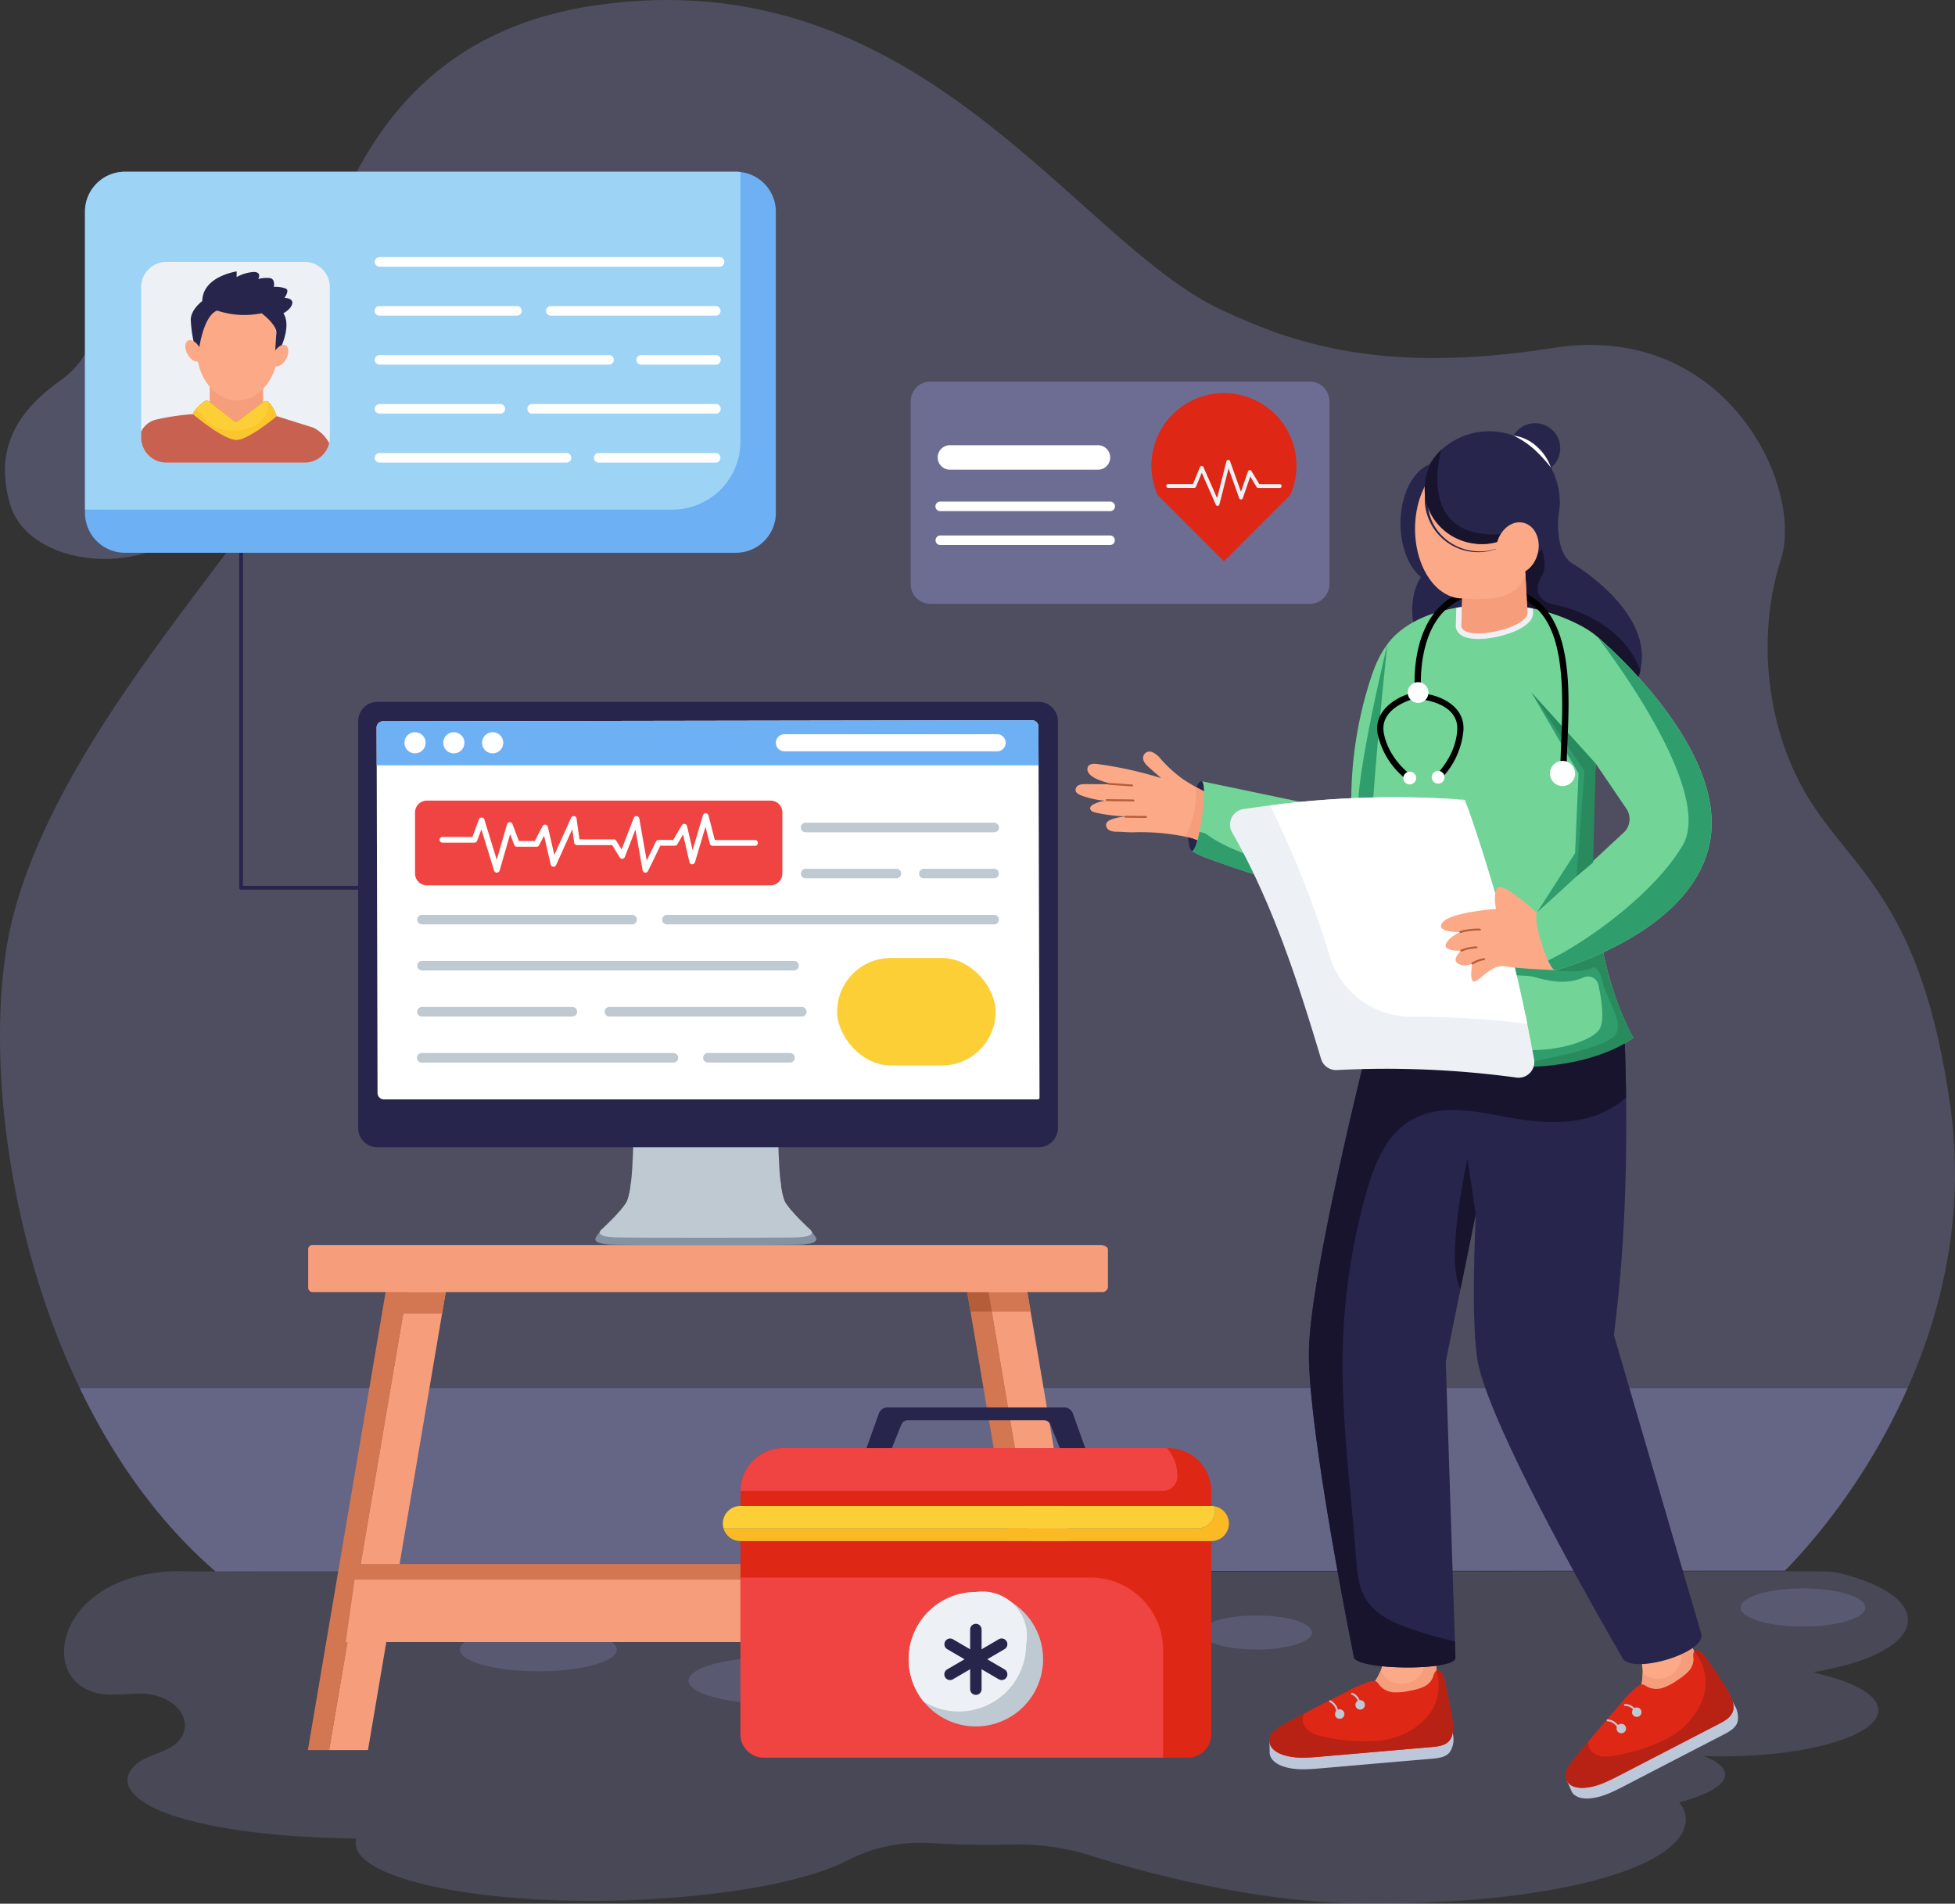 <svg xmlns="http://www.w3.org/2000/svg" width="418.009" height="407.074" viewBox="0 0 418.009 407.074">
  <rect x="0" y="0" width="418.009" height="407.074" fill="#333333" stroke="none"/>
  <g id="img_overview" data-name="img overview" transform="translate(-462.247 -416.588)">
    <g id="Online_Healthcare" data-name="Online Healthcare" transform="translate(462.247 416.588)">
      <g id="Group_223378" data-name="Group 223378" transform="translate(0 0)">
        <g id="Group_223177" data-name="Group 223177">
          <g id="Group_223172" data-name="Group 223172">
            <g id="Group_223167" data-name="Group 223167" opacity="0.26">
              <path id="Path_118522" data-name="Path 118522" d="M843.9,752.438l-14.36.008h-7.074l-253.166.13-7.074.008-53.906.024c-41.671-36.038-51.7-106.607-43.388-139.665,8.266-32.7,37.045-65.585,51.2-85.718,13.27-18.826,4.018-99.448,73.508-109.513,69.442-10.071,102.152,50.4,133.8,65.156,15.076,7.009,34.173,13.92,70.911,8.116,13.071-2.073,25.437.859,35.191,9.492,11.828,10.469,16.476,26.554,13.456,35.891-5.2,16.074-3.23,36.572,6.4,51.643,9.685,15.19,23.857,22.271,29.859,65.147C887.33,710.857,843.9,752.438,843.9,752.438Z" transform="translate(-462.247 -416.588)" fill="#9a9ae2"/>
            </g>
            <g id="Group_223168" data-name="Group 223168" transform="translate(13.692 335.964)" opacity="0.2">
              <path id="Path_118523" data-name="Path 118523" d="M977.115,3894.161a6.247,6.247,0,0,1,1.078.383c7.805,1.8,12.826,4.613,12.826,7.781,0,5.462-14.99,9.887-33.482,9.887-1.3,0-2.572-.025-3.829-.066,2.9,1.119,4.564,2.474,4.564,3.952,0,2.237-3.78,4.36-9.846,5.943a5.626,5.626,0,0,1,1.445,3.568c0,9.992-26.305,18.1-67.371,18.1-23.9,0-47.94-6.5-59.974-10.311a51.386,51.386,0,0,0-16.663-2.327c-1.761,0-8.144.244-17.667-.318a33.714,33.714,0,0,0-17.5,3.666c-12.23,6.269-35.9,8.336-49.8,8.646-27.709.6-50.667-3.862-54.8-10.222a3.614,3.614,0,0,1-.5-3.079c-18.231-.114-33.759-2.449-42.177-6.008-3.747-1.584-9.511-5.323-5.29-9.511,2.915-2.891,8.556-2.711,10.369-6.728,1.988-4.472-3.216-9.208-10.1-8.695-1.69.122-3.4.188-5.168.188-17.267,0-13.038-27.832,16.949-26.354,369.831.222,348.57-.356,352.132.278,21.2,5.056,19.713,16.461-2.62,20.762A19.313,19.313,0,0,1,977.115,3894.161Z" transform="translate(-603.092 -3872.599)" fill="#9a9ae2"/>
            </g>
            <g id="Group_223170" data-name="Group 223170" transform="translate(17.051 296.822)">
              <g id="Group_223169" data-name="Group 223169" opacity="0.3">
                <path id="Path_118524" data-name="Path 118524" d="M637.647,3469.954c7.134,14.845,16.693,28.532,29.024,39.2l335.579-.171a134.36,134.36,0,0,0,26.225-39.025Z" transform="translate(-637.647 -3469.954)" fill="#9a9ae2"/>
              </g>
            </g>
            <g id="Group_223171" data-name="Group 223171" transform="translate(1.046 46.34)" opacity="0.3">
              <path id="Path_118525" data-name="Path 118525" d="M512.8,959.134c-10.009,11.389-34.6,9.136-38.641-4.254-4.033-13.422,3.282-21.3,10.94-26.754,7.658-5.486,7.658-13.643,11.716-23.489,5.4-13.1,19.317-11.275,19.317-11.275C539.7,898.6,522.773,947.7,512.8,959.134Z" transform="translate(-473.008 -893.276)" fill="#9a9ae2"/>
            </g>
          </g>
          <g id="Group_223173" data-name="Group 223173" transform="translate(98.322 348.075)" opacity="0.2">
            <path id="Path_118526" data-name="Path 118526" d="M1507.235,4001.842c0,2.568-7.512,4.653-16.782,4.653s-16.783-2.085-16.783-4.653,7.518-4.659,16.783-4.659S1507.235,3999.268,1507.235,4001.842Z" transform="translate(-1473.67 -3997.183)" fill="#9a9ae2"/>
          </g>
          <g id="Group_223174" data-name="Group 223174" transform="translate(372.159 339.651)" opacity="0.2">
            <path id="Path_118527" data-name="Path 118527" d="M4317.269,3914.622c0,2.256-5.972,4.088-13.34,4.088s-13.34-1.832-13.34-4.088,5.976-4.094,13.34-4.094S4317.269,3912.361,4317.269,3914.622Z" transform="translate(-4290.589 -3910.529)" fill="#9a9ae2"/>
          </g>
          <g id="Group_223175" data-name="Group 223175" transform="translate(256.75 345.434)" opacity="0.2">
            <path id="Path_118528" data-name="Path 118528" d="M3127.193,3973.668c0,2.012-5.326,3.646-11.9,3.646s-11.9-1.634-11.9-3.646,5.329-3.65,11.9-3.65S3127.193,3971.651,3127.193,3973.668Z" transform="translate(-3103.397 -3970.018)" fill="#9a9ae2"/>
          </g>
          <g id="Group_223176" data-name="Group 223176" transform="translate(147.204 354.395)" opacity="0.2">
            <path id="Path_118529" data-name="Path 118529" d="M2012.374,4067.175c0,2.744-8.027,4.971-17.931,4.971s-17.932-2.228-17.932-4.971,8.032-4.979,17.932-4.979S2012.374,4064.424,2012.374,4067.175Z" transform="translate(-1976.511 -4062.197)" fill="#9a9ae2"/>
          </g>
        </g>
        <g id="Group_223213" data-name="Group 223213" transform="translate(76.582 150.068)">
          <g id="Group_223198" data-name="Group 223198">
            <g id="Group_223196" data-name="Group 223196">
              <g id="Group_223188" data-name="Group 223188">
                <g id="Group_223187" data-name="Group 223187">
                  <g id="Group_223186" data-name="Group 223186">
                    <g id="Group_223178" data-name="Group 223178" transform="translate(50.718 108.78)">
                      <path id="Path_118530" data-name="Path 118530" d="M1818.542,3084.656a53.684,53.684,0,0,1-4.809-5.344h-36.727a53.716,53.716,0,0,1-4.809,5.344s-2.122,1.756,2.944,1.939c3.423.11,37.275.11,40.458,0C1820.664,3086.413,1818.542,3084.656,1818.542,3084.656Z" transform="translate(-1771.755 -3079.313)" fill="#8592a2"/>
                    </g>
                    <g id="Group_223179" data-name="Group 223179" transform="translate(96.12 113.232)">
                      <path id="Path_118531" data-name="Path 118531" d="M2240.429,3126.258l-1.253.175-.37-1.1.822-.222Z" transform="translate(-2238.806 -3125.113)" fill="#8592a2"/>
                    </g>
                    <g id="Group_223180" data-name="Group 223180" transform="translate(50.917 113.232)">
                      <path id="Path_118532" data-name="Path 118532" d="M1773.808,3126.258l1.253.175.37-1.1-.822-.222Z" transform="translate(-1773.808 -3125.113)" fill="#8592a2"/>
                    </g>
                    <g id="Group_223181" data-name="Group 223181" transform="translate(51.659 88.962)">
                      <path id="Path_118533" data-name="Path 118533" d="M1823.537,2901.02c-3.056.1-35.558.1-38.845,0-4.864-.164-2.826-1.741-2.826-1.741s4.272-3.878,5.357-5.883c1.577-2.99,1.446-17.944,1.446-17.944h30.892s-.132,14.953,1.446,17.944c1.085,2,5.357,5.883,5.357,5.883S1828.4,2900.855,1823.537,2901.02Z" transform="translate(-1781.443 -2875.451)" fill="#bfc9d1"/>
                    </g>
                    <g id="Group_223182" data-name="Group 223182" transform="translate(56.234 102.518)">
                      <path id="Path_118534" data-name="Path 118534" d="M1862.572,3014.9h-31.936a14.743,14.743,0,0,1-.924,4.387,10.915,10.915,0,0,1-1.205,1.638H1864.7a10.929,10.929,0,0,1-1.205-1.638A14.734,14.734,0,0,1,1862.572,3014.9Z" transform="translate(-1828.507 -3014.903)" fill="#bfc9d1"/>
                    </g>
                    <g id="Group_223183" data-name="Group 223183">
                      <path id="Path_118535" data-name="Path 118535" d="M1399.659,1964.485V2051.4a4.158,4.158,0,0,1-4.174,4.173H1254.172a4.131,4.131,0,0,1-4.141-4.173v-86.911a4.152,4.152,0,0,1,4.141-4.174h141.314A4.18,4.18,0,0,1,1399.659,1964.485Z" transform="translate(-1250.031 -1960.311)" fill="#27254c"/>
                    </g>
                    <g id="Group_223184" data-name="Group 223184" transform="translate(3.944 3.943)">
                      <path id="Path_118536" data-name="Path 118536" d="M1432.34,2081.722l-.23.23H1292.177a1.361,1.361,0,0,1-1.38-1.347l-.2-78.117a1.361,1.361,0,0,1,1.348-1.381l138.783-.23a1.389,1.389,0,0,1,1.38,1.381Z" transform="translate(-1290.599 -2000.877)" fill="#fff"/>
                    </g>
                    <g id="Group_223185" data-name="Group 223185" transform="translate(3.944 3.943)">
                      <path id="Path_118537" data-name="Path 118537" d="M1432.134,2010.512l-.024-8.254a1.389,1.389,0,0,0-1.38-1.381l-138.783.23a1.361,1.361,0,0,0-1.348,1.381l.02,8.024Z" transform="translate(-1290.599 -2000.877)" fill="#6db0f4"/>
                    </g>
                  </g>
                </g>
              </g>
              <g id="Group_223195" data-name="Group 223195" transform="translate(9.899 6.502)">
                <g id="Group_223190" data-name="Group 223190" transform="translate(16.592)">
                  <g id="Group_223189" data-name="Group 223189">
                    <path id="Path_118538" data-name="Path 118538" d="M1527.059,2029.45a2.262,2.262,0,1,1-2.259-2.259,2.17,2.17,0,0,1,.853.169A2.252,2.252,0,0,1,1527.059,2029.45Z" transform="translate(-1522.536 -2027.191)" fill="#fff"/>
                  </g>
                </g>
                <g id="Group_223192" data-name="Group 223192" transform="translate(8.296)">
                  <g id="Group_223191" data-name="Group 223191">
                    <path id="Path_118539" data-name="Path 118539" d="M1441.719,2029.45a2.262,2.262,0,1,1-2.26-2.259,2.171,2.171,0,0,1,.853.169A2.252,2.252,0,0,1,1441.719,2029.45Z" transform="translate(-1437.196 -2027.191)" fill="#fff"/>
                  </g>
                </g>
                <g id="Group_223194" data-name="Group 223194">
                  <g id="Group_223193" data-name="Group 223193">
                    <path id="Path_118540" data-name="Path 118540" d="M1356.379,2029.45a2.262,2.262,0,1,1-2.26-2.259,2.17,2.17,0,0,1,.853.169A2.252,2.252,0,0,1,1356.379,2029.45Z" transform="translate(-1351.856 -2027.191)" fill="#fff"/>
                  </g>
                </g>
              </g>
            </g>
            <g id="Group_223197" data-name="Group 223197" transform="translate(89.306 6.935)">
              <path id="Path_118541" data-name="Path 118541" d="M2217.855,2033.475a1.825,1.825,0,0,1-1.821,1.826h-45.5a1.826,1.826,0,1,1,0-3.652h45.5A1.828,1.828,0,0,1,2217.855,2033.475Z" transform="translate(-2168.708 -2031.649)" fill="#fff"/>
            </g>
          </g>
          <g id="Group_223199" data-name="Group 223199" transform="translate(12.159 21.127)">
            <path id="Path_118542" data-name="Path 118542" d="M1453.65,2180.17v13.046a2.537,2.537,0,0,1-2.533,2.54h-73.471a2.539,2.539,0,0,1-2.54-2.54V2180.17a2.537,2.537,0,0,1,2.54-2.533h73.471A2.536,2.536,0,0,1,1453.65,2180.17Z" transform="translate(-1375.106 -2177.637)" fill="#ef4441"/>
          </g>
          <g id="Group_223200" data-name="Group 223200" transform="translate(17.402 23.828)">
            <path id="Path_118543" data-name="Path 118543" d="M1472.46,2217.625l-1.538-8.706-2.263,5.853a.613.613,0,0,1-1.093.1l-1.611-2.632h-7.527a.612.612,0,0,1-.606-.527l-.4-2.881-3.463,7.674a.613.613,0,0,1-1.155-.115l-1.418-6.156-1.06,2.025a.612.612,0,0,1-.542.328h-4.2a.612.612,0,0,1-.572-.395l-.877-2.306-2.264,7.8a.613.613,0,0,1-1.173.009l-2.716-8.836-.91,2.453a.612.612,0,0,1-.574.4h-6.844a.612.612,0,1,1,0-1.225h6.418l1.391-3.747a.612.612,0,0,1,1.159.033l2.645,8.6,2.2-7.591a.612.612,0,0,1,1.16-.047l1.377,3.621h3.4l1.655-3.163a.613.613,0,0,1,1.14.146l1.382,6,3.586-7.947a.613.613,0,0,1,1.164.167l.625,4.448h7.338a.612.612,0,0,1,.522.293l1.143,1.868,2.609-6.745a.613.613,0,0,1,1.174.115l1.591,9.006,1.969-4.06a.612.612,0,0,1,.551-.345H1479l1.831-3.144a.613.613,0,0,1,1.126.171l1.182,5.151,2.217-7.459a.611.611,0,0,1,1.18.022l1.365,5.28h8.591a.612.612,0,1,1,0,1.225h-9.065a.612.612,0,0,1-.593-.459l-.932-3.606-2.253,7.577a.612.612,0,0,1-1.184-.038l-1.356-5.91-1.229,2.11a.613.613,0,0,1-.529.3h-3.108l-2.626,5.417A.613.613,0,0,1,1472.46,2217.625Z" transform="translate(-1429.039 -2205.422)" fill="#fff"/>
          </g>
          <g id="Group_223211" data-name="Group 223211" transform="translate(12.609 25.857)">
            <g id="Group_223201" data-name="Group 223201" transform="translate(0 19.699)">
              <path id="Path_118544" data-name="Path 118544" d="M1425.738,2430.974h-44.975a1.021,1.021,0,0,1,0-2.041h44.975a1.021,1.021,0,0,1,0,2.041Z" transform="translate(-1379.743 -2428.933)" fill="#bfc9d1"/>
            </g>
            <g id="Group_223202" data-name="Group 223202" transform="translate(52.426 19.699)">
              <path id="Path_118545" data-name="Path 118545" d="M1990.007,2430.974h-69.942a1.021,1.021,0,1,1,0-2.041h69.942a1.021,1.021,0,0,1,0,2.041Z" transform="translate(-1919.044 -2428.933)" fill="#bfc9d1"/>
            </g>
            <g id="Group_223203" data-name="Group 223203" transform="translate(82.038 9.849)">
              <path id="Path_118546" data-name="Path 118546" d="M2244.123,2329.655h-19.443a1.021,1.021,0,0,1,0-2.041h19.443a1.021,1.021,0,0,1,0,2.041Z" transform="translate(-2223.659 -2327.614)" fill="#bfc9d1"/>
            </g>
            <g id="Group_223204" data-name="Group 223204" transform="translate(107.303 9.849)">
              <path id="Path_118547" data-name="Path 118547" d="M2499.639,2329.655h-15.066a1.021,1.021,0,0,1,0-2.041h15.066a1.021,1.021,0,0,1,0,2.041Z" transform="translate(-2483.552 -2327.614)" fill="#bfc9d1"/>
            </g>
            <g id="Group_223205" data-name="Group 223205" transform="translate(82.038)">
              <path id="Path_118548" data-name="Path 118548" d="M2265.01,2228.337h-40.331a1.02,1.02,0,0,1,0-2.041h40.331a1.02,1.02,0,1,1,0,2.041Z" transform="translate(-2223.659 -2226.296)" fill="#bfc9d1"/>
            </g>
            <g id="Group_223206" data-name="Group 223206" transform="translate(0 29.548)">
              <path id="Path_118549" data-name="Path 118549" d="M1460.357,2532.3h-79.593a1.021,1.021,0,0,1,0-2.041h79.593a1.021,1.021,0,0,1,0,2.041Z" transform="translate(-1379.743 -2530.255)" fill="#bfc9d1"/>
            </g>
            <g id="Group_223207" data-name="Group 223207" transform="translate(0 39.398)">
              <path id="Path_118550" data-name="Path 118550" d="M1412.931,2633.615h-32.167a1.021,1.021,0,0,1,0-2.042h32.167a1.021,1.021,0,0,1,0,2.042Z" transform="translate(-1379.743 -2631.574)" fill="#bfc9d1"/>
            </g>
            <g id="Group_223208" data-name="Group 223208" transform="translate(40.085 39.398)">
              <path id="Path_118551" data-name="Path 118551" d="M1834.253,2633.615h-41.142a1.021,1.021,0,1,1,0-2.042h41.142a1.021,1.021,0,0,1,0,2.042Z" transform="translate(-1792.091 -2631.574)" fill="#bfc9d1"/>
            </g>
            <g id="Group_223209" data-name="Group 223209" transform="translate(0 49.247)">
              <path id="Path_118552" data-name="Path 118552" d="M1434.509,2734.933h-53.745a1.021,1.021,0,1,1,0-2.041h53.745a1.021,1.021,0,1,1,0,2.041Z" transform="translate(-1379.743 -2732.892)" fill="#bfc9d1"/>
            </g>
            <g id="Group_223210" data-name="Group 223210" transform="translate(61.184 49.247)">
              <path id="Path_118553" data-name="Path 118553" d="M2027.647,2734.933h-17.493a1.021,1.021,0,1,1,0-2.041h17.493a1.021,1.021,0,1,1,0,2.041Z" transform="translate(-2009.134 -2732.892)" fill="#bfc9d1"/>
            </g>
          </g>
          <g id="Group_223212" data-name="Group 223212" transform="translate(102.405 54.779)">
            <rect id="Rectangle_158605" data-name="Rectangle 158605" width="33.893" height="22.988" rx="11.494" fill="#fccf36"/>
          </g>
        </g>
        <g id="Group_223240" data-name="Group 223240" transform="translate(65.828 266.216)">
          <g id="Group_223237" data-name="Group 223237">
            <g id="Group_223236" data-name="Group 223236">
              <g id="Group_223235" data-name="Group 223235">
                <g id="Group_223234" data-name="Group 223234">
                  <g id="Group_223222" data-name="Group 223222" transform="translate(0 7.738)">
                    <g id="Group_223221" data-name="Group 223221">
                      <g id="Group_223220" data-name="Group 223220">
                        <g id="Group_223219" data-name="Group 223219">
                          <g id="Group_223218" data-name="Group 223218">
                            <g id="Group_223217" data-name="Group 223217">
                              <g id="Group_223214" data-name="Group 223214" transform="translate(4.523)">
                                <path id="Path_118554" data-name="Path 118554" d="M1194.262,3334.98l16.225-95.586.4-2.352.4-2.331h-8.328l-.4,2.331-.779,4.606-15.842,93.331Z" transform="translate(-1185.933 -3234.711)" fill="#f69e7c"/>
                              </g>
                              <g id="Group_223215" data-name="Group 223215" transform="translate(20.365 2.331)">
                                <path id="Path_118555" data-name="Path 118555" d="M1358.02,3258.689l-.411,2.352-.4,2.254H1348.9l.779-4.606Z" transform="translate(-1348.898 -3258.689)" fill="#d37652"/>
                              </g>
                              <g id="Group_223216" data-name="Group 223216">
                                <path id="Path_118556" data-name="Path 118556" d="M1143.974,3334.98l15.842-93.331.779-4.606.4-2.331h-4.564l-.4,2.331-.779,4.606-15.842,93.331Z" transform="translate(-1139.41 -3234.711)" fill="#d37652"/>
                              </g>
                            </g>
                          </g>
                        </g>
                      </g>
                    </g>
                  </g>
                  <g id="Group_223232" data-name="Group 223232" transform="translate(140.576 7.738)">
                    <g id="Group_223231" data-name="Group 223231" transform="translate(0)">
                      <g id="Group_223230" data-name="Group 223230">
                        <g id="Group_223229" data-name="Group 223229">
                          <g id="Group_223228" data-name="Group 223228">
                            <g id="Group_223227" data-name="Group 223227">
                              <g id="Group_223223" data-name="Group 223223" transform="translate(4.516)">
                                <path id="Path_118557" data-name="Path 118557" d="M2633.054,3241.231l15.911,93.749h8.336l-16.085-94.785-.536-3.152-.4-2.331h-8.336l.4,2.331Z" transform="translate(-2631.948 -3234.711)" fill="#f69e7c"/>
                              </g>
                              <g id="Group_223224" data-name="Group 223224" transform="translate(4.912 2.331)">
                                <path id="Path_118558" data-name="Path 118558" d="M2645.064,3262.878h-8.329l-.71-4.188h8.357l.514,3.152Z" transform="translate(-2636.026 -3258.689)" fill="#d37652"/>
                              </g>
                              <g id="Group_223225" data-name="Group 223225">
                                <path id="Path_118559" data-name="Path 118559" d="M2586.6,3241.231l15.912,93.749h4.565l-15.912-93.749-.71-4.188-.4-2.331h-4.564l.4,2.331Z" transform="translate(-2585.494 -3234.711)" fill="#d37652"/>
                              </g>
                              <g id="Group_223226" data-name="Group 223226" transform="translate(0.383 2.331)">
                                <path id="Path_118560" data-name="Path 118560" d="M2594.72,3262.878h-4.572l-.716-4.188h4.578Z" transform="translate(-2589.433 -3258.689)" fill="#b55c38"/>
                              </g>
                            </g>
                          </g>
                        </g>
                      </g>
                    </g>
                  </g>
                  <g id="Group_223233" data-name="Group 223233" transform="translate(0.069)">
                    <path id="Path_118561" data-name="Path 118561" d="M1311.121,3156.136v8.015a1.215,1.215,0,0,1-1.343,1.03h-168.61a.948.948,0,0,1-1.044-.8v-8.468a.943.943,0,0,1,1.044-.8h168.61C1310.523,3155.273,1311.121,3155.573,1311.121,3156.136Z" transform="translate(-1140.125 -3155.113)" fill="#f69e7c"/>
                  </g>
                </g>
              </g>
            </g>
          </g>
          <g id="Group_223238" data-name="Group 223238" transform="translate(9.182 68.218)">
            <path id="Path_118562" data-name="Path 118562" d="M1382.451,3870.209H1233.864l1.895-13.346h144.326Z" transform="translate(-1233.864 -3856.864)" fill="#d37652"/>
          </g>
          <g id="Group_223239" data-name="Group 223239" transform="translate(8.105 71.567)">
            <path id="Path_118563" data-name="Path 118563" d="M1374.292,3904.66H1222.782l1.895-13.345h147.249Z" transform="translate(-1222.782 -3891.314)" fill="#f69e7c"/>
          </g>
        </g>
        <g id="Group_223320" data-name="Group 223320" transform="translate(229.964 85.963)">
          <g id="Group_223298" data-name="Group 223298" transform="translate(0 21.385)">
            <g id="Group_223241" data-name="Group 223241" transform="translate(85.532)">
              <path id="Path_118564" data-name="Path 118564" d="M3707.7,1521.4v3.151l2.9,33.277s13.375,8.544,23.044,7.531a9.546,9.546,0,0,0,7.813-4.863,14.413,14.413,0,0,0,1.479-3.73c2.588-10.964-10.409-20.271-14.548-22.779-4.533-2.845-2.661-13.126-2.661-13.126Z" transform="translate(-3707.705 -1520.865)" fill="#27254c"/>
            </g>
            <g id="Group_223242" data-name="Group 223242" transform="translate(89.111 6.739)">
              <path id="Path_118565" data-name="Path 118565" d="M3744.532,1615.7c-.169,1.744,10.32,9.34,12.635,10.111a98.784,98.784,0,0,0,9.766,2.178,9.549,9.549,0,0,0,7.813-4.863,14.407,14.407,0,0,0,1.479-3.73,27.178,27.178,0,0,0-1.246-2.524c-4.067-7.258-12.266-10.514-16.9-11.4s-4.352-4.086-2.926-6.3c1.761-2.731-1.253-8.99-1.253-8.99l-6.977,9.55S3744.7,1613.953,3744.532,1615.7Z" transform="translate(-3744.53 -1590.184)" fill="#18142e"/>
            </g>
            <g id="Group_223293" data-name="Group 223293" transform="translate(0 13.479)">
              <g id="Group_223253" data-name="Group 223253" transform="translate(104.801 225.135)">
                <g id="Group_223249" data-name="Group 223249">
                  <g id="Group_223243" data-name="Group 223243" transform="translate(13.919)">
                    <path id="Path_118566" data-name="Path 118566" d="M4049.834,3993.405a2.066,2.066,0,0,0,1.475.587,5.462,5.462,0,0,0,1.6-.285,28.7,28.7,0,0,0,9.3-4.788c2.095-1.619,2.112-2.657,1.122-4.829-.967-2.061-1.822-4.228-2.92-6.219a4.991,4.991,0,0,0-4.185-2.415,13.234,13.234,0,0,0-4.471.806,3.9,3.9,0,0,0-2.39,1.493,2.786,2.786,0,0,0-.042,2.266,15.55,15.55,0,0,0,1.061,2.064,10.955,10.955,0,0,1,1.257,5.154A11.067,11.067,0,0,1,4049.834,3993.405Z" transform="translate(-4049.111 -3975.448)" fill="#fca987"/>
                  </g>
                  <g id="Group_223244" data-name="Group 223244" transform="translate(13.919)">
                    <path id="Path_118567" data-name="Path 118567" d="M4049.834,3993.405a2.066,2.066,0,0,0,1.475.587,5.462,5.462,0,0,0,1.6-.285,28.7,28.7,0,0,0,9.3-4.788c2.095-1.619,2.112-2.657,1.122-4.829-.967-2.061-1.822-4.228-2.92-6.219a4.991,4.991,0,0,0-4.185-2.415,13.234,13.234,0,0,0-4.471.806,3.9,3.9,0,0,0-2.39,1.493,2.786,2.786,0,0,0-.042,2.266c.443,1.273,1.307,2.046,1.88,4.1a19.4,19.4,0,0,1,4.431-2.166c6.186-2.062,5.213,5.436.287,6.409a5.194,5.194,0,0,1-4.28-1.124A11.067,11.067,0,0,1,4049.834,3993.405Z" transform="translate(-4049.111 -3975.448)" fill="#f69e7c"/>
                  </g>
                  <g id="Group_223245" data-name="Group 223245" transform="translate(0.13 11.49)">
                    <path id="Path_118568" data-name="Path 118568" d="M3911.837,4120.777c2.776-.088,5.346-1.394,7.811-2.666q10.635-5.517,21.287-11.021c1.2-.62,2.506-1.359,2.939-2.64a4.892,4.892,0,0,0-.687-3.7,27.406,27.406,0,0,0-2.5-3.978c-.778-1.008-1.712-2.461-2.953-2.963-2.25-.9-3.187,2.1-5.778,4.138a8.4,8.4,0,0,1-6.274,1.985,7.482,7.482,0,0,0-2.026-.224,4.7,4.7,0,0,0-2.674,1.847c-3.972,4.474-10.972,12.767-11.924,14.176-.688.314-1.792.943-1.792.943l1.011,2.289C3908.739,4120.355,3910.364,4120.822,3911.837,4120.777Z" transform="translate(-3907.262 -4093.645)" fill="#bcc7da"/>
                  </g>
                  <g id="Group_223246" data-name="Group 223246" transform="translate(0 6.961)">
                    <path id="Path_118569" data-name="Path 118569" d="M3909.625,4076.433c2.779-.093,5.344-1.4,7.809-2.671l21.281-11.02c1.2-.624,2.515-1.364,2.947-2.645.829-2.431-1.939-5.721-5.245-10.752a7.645,7.645,0,0,0-1.725-2.011c-.759-.568-1.449-.238-1.5.571a9.423,9.423,0,0,0,.059,1.017,3.8,3.8,0,0,1-1.057,2.588,11.32,11.32,0,0,1-2.236,1.791,12.951,12.951,0,0,1-3.152,1.714,4.353,4.353,0,0,1-3.487-.236c-.681-.394-1.007-.817-2.128.035a26.764,26.764,0,0,0-3.893,4.059c-3.57,4.055-6.417,7.467-9.764,11.606a8.619,8.619,0,0,0-1.341,2.049C3905.327,4074.647,3906.581,4076.536,3909.625,4076.433Z" transform="translate(-3905.925 -4047.05)" fill="#df2715"/>
                  </g>
                  <g id="Group_223247" data-name="Group 223247" transform="translate(0 6.962)">
                    <path id="Path_118570" data-name="Path 118570" d="M3909.625,4076.446c2.779-.094,5.344-1.4,7.809-2.671l21.281-11.02c1.2-.624,2.515-1.364,2.947-2.644.829-2.432-1.939-5.721-5.245-10.752a7.64,7.64,0,0,0-1.725-2.012c-.463-.346-.986-.389-1.271-.046a10.336,10.336,0,0,1,1.762,10.318,16.05,16.05,0,0,1-7.462,8.228,37.683,37.683,0,0,1-10.706,3.585,10.057,10.057,0,0,1-3.263.295c-1.744-.241-3.089-1.376-3-3.166-1.086,1.3-2.147,2.611-3.215,3.932a8.607,8.607,0,0,0-1.341,2.049C3905.327,4074.659,3906.581,4076.549,3909.625,4076.446Z" transform="translate(-3905.925 -4047.064)" fill="#b72214"/>
                  </g>
                  <g id="Group_223248" data-name="Group 223248" transform="translate(14.188 19.152)">
                    <path id="Path_118571" data-name="Path 118571" d="M4051.961,4173.89a1.012,1.012,0,1,0,.519-1.342A1.018,1.018,0,0,0,4051.961,4173.89Z" transform="translate(-4051.873 -4172.463)" fill="#bfc9d1"/>
                  </g>
                </g>
                <g id="Group_223250" data-name="Group 223250" transform="translate(10.885 22.641)">
                  <path id="Path_118572" data-name="Path 118572" d="M4017.985,4209.782a1.012,1.012,0,1,0,.519-1.341A1.018,1.018,0,0,0,4017.985,4209.782Z" transform="translate(-4017.896 -4208.355)" fill="#bfc9d1"/>
                </g>
                <g id="Group_223251" data-name="Group 223251" transform="translate(8.759 21.698)">
                  <path id="Path_118573" data-name="Path 118573" d="M3998.41,4200.631a2.6,2.6,0,0,0-2.191-1.568.2.2,0,0,1,.024-.407,2.979,2.979,0,0,1,2.544,1.821.2.2,0,0,1-.378.154Z" transform="translate(-3996.027 -4198.655)" fill="#bfc9d1"/>
                </g>
                <g id="Group_223252" data-name="Group 223252" transform="translate(12.477 18.42)">
                  <path id="Path_118574" data-name="Path 118574" d="M4036.644,4166.757a2.314,2.314,0,0,0-2.165-1.415.2.2,0,0,1-.013-.408,2.732,2.732,0,0,1,2.556,1.67.2.2,0,0,1-.379.153Z" transform="translate(-4034.269 -4164.934)" fill="#bfc9d1"/>
                </g>
              </g>
              <g id="Group_223264" data-name="Group 223264" transform="translate(41.449 226.317)">
                <g id="Group_223260" data-name="Group 223260">
                  <g id="Group_223254" data-name="Group 223254" transform="translate(19.737)">
                    <path id="Path_118575" data-name="Path 118575" d="M3457.269,4002.776a2.065,2.065,0,0,0,1.139,1.1c1.255.552,6.684.945,12.018-.526,2.555-.7,2.966-1.652,2.879-4.036-.108-2.274-.072-4.605-.327-6.865a4.993,4.993,0,0,0-2.947-3.832,13.232,13.232,0,0,0-4.44-.961,3.9,3.9,0,0,0-2.778.468,2.789,2.789,0,0,0-.9,2.079c-.076,1.346.427,2.391.174,4.507a10.923,10.923,0,0,1-.785,3.052A11.079,11.079,0,0,1,3457.269,4002.776Z" transform="translate(-3457.269 -3987.613)" fill="#fca987"/>
                  </g>
                  <g id="Group_223255" data-name="Group 223255" transform="translate(19.737)">
                    <path id="Path_118576" data-name="Path 118576" d="M3457.269,4002.776a2.065,2.065,0,0,0,1.139,1.1c1.255.552,6.684.945,12.018-.526,2.555-.7,2.966-1.652,2.879-4.036-.108-2.274-.072-4.605-.327-6.865a4.993,4.993,0,0,0-2.947-3.832,13.232,13.232,0,0,0-4.44-.961,3.9,3.9,0,0,0-2.778.468,2.789,2.789,0,0,0-.9,2.079c-.076,1.346.427,2.391.174,4.507a19.408,19.408,0,0,1,4.922-.31c6.512.455,2.737,7.015-2.18,6.034a5.19,5.19,0,0,1-3.527-2.673A11.079,11.079,0,0,1,3457.269,4002.776Z" transform="translate(-3457.269 -3987.613)" fill="#f69e7c"/>
                  </g>
                  <g id="Group_223256" data-name="Group 223256" transform="translate(0.004 14.839)">
                    <path id="Path_118577" data-name="Path 118577" d="M3256.944,4155.9c2.6.979,5.473.752,8.236.519q11.936-1.04,23.881-2.063c1.345-.116,2.835-.3,3.724-1.319a4.9,4.9,0,0,0,.777-3.685,27.5,27.5,0,0,0-.8-4.633c-.334-1.229-.644-2.929-1.6-3.867-1.737-1.692-3.746.723-6.919,1.619a8.394,8.394,0,0,1-6.558-.559,7.478,7.478,0,0,0-1.787-.981,4.705,4.705,0,0,0-3.176.688c-5.378,2.621-15.012,7.615-16.43,8.555-.756.028-2.017.188-2.017.188l.062,2.5C3254.24,4154.331,3255.57,4155.38,3256.944,4155.9Z" transform="translate(-3254.279 -4140.264)" fill="#bcc7da"/>
                  </g>
                  <g id="Group_223257" data-name="Group 223257" transform="translate(0 10.047)">
                    <path id="Path_118578" data-name="Path 118578" d="M3256.848,4108.9c2.6.975,5.473.747,8.236.511l23.875-2.065c1.35-.117,2.846-.3,3.733-1.319,1.695-1.932.39-6.03-.746-11.943a7.653,7.653,0,0,0-.828-2.519c-.3-.5-.763-.737-1.156-.527-.513.239-.61.981-.782,1.446a3.8,3.8,0,0,1-1.965,1.989,11.312,11.312,0,0,1-2.749.8,12.958,12.958,0,0,1-3.568.382,4.351,4.351,0,0,1-3.133-1.55c-.48-.624-.619-1.14-1.98-.78a26.738,26.738,0,0,0-5.146,2.267c-4.82,2.373-8.835,4.484-13.453,7a8.626,8.626,0,0,0-2.022,1.382C3253.559,4105.606,3253.994,4107.834,3256.848,4108.9Z" transform="translate(-3254.239 -4090.962)" fill="#df2715"/>
                  </g>
                  <g id="Group_223258" data-name="Group 223258" transform="translate(0 10.047)">
                    <path id="Path_118579" data-name="Path 118579" d="M3256.848,4108.9c2.6.975,5.473.747,8.236.511l23.875-2.065c1.35-.117,2.846-.3,3.733-1.319,1.695-1.932.39-6.03-.746-11.943a7.653,7.653,0,0,0-.828-2.519c-.3-.5-.763-.737-1.156-.527a10.343,10.343,0,0,1-2.308,10.213,16.045,16.045,0,0,1-10.036,4.758,37.677,37.677,0,0,1-11.263-.773,10.068,10.068,0,0,1-3.129-.972c-1.519-.889-2.331-2.453-1.569-4.075-1.5.792-2.982,1.595-4.472,2.408a8.626,8.626,0,0,0-2.022,1.382C3253.559,4105.606,3253.994,4107.834,3256.848,4108.9Z" transform="translate(-3254.239 -4090.962)" fill="#b72214"/>
                  </g>
                  <g id="Group_223259" data-name="Group 223259" transform="translate(18.398 16.405)">
                    <path id="Path_118580" data-name="Path 118580" d="M3443.494,4157.409a1.012,1.012,0,1,0,.991-1.042A1.019,1.019,0,0,0,3443.494,4157.409Z" transform="translate(-3443.493 -4156.367)" fill="#bfc9d1"/>
                  </g>
                </g>
                <g id="Group_223261" data-name="Group 223261" transform="translate(14.014 18.37)">
                  <path id="Path_118581" data-name="Path 118581" d="M3398.4,4177.625a1.012,1.012,0,1,0,.992-1.042A1.019,1.019,0,0,0,3398.4,4177.625Z" transform="translate(-3398.395 -4176.582)" fill="#bfc9d1"/>
                </g>
                <g id="Group_223262" data-name="Group 223262" transform="translate(12.778 16.438)">
                  <path id="Path_118582" data-name="Path 118582" d="M3387.429,4159.585h0a.2.2,0,0,1-.2-.206,2.6,2.6,0,0,0-1.427-2.286.2.2,0,1,1,.177-.367,2.98,2.98,0,0,1,1.657,2.656A.2.2,0,0,1,3387.429,4159.585Z" transform="translate(-3385.683 -4156.705)" fill="#bfc9d1"/>
                </g>
                <g id="Group_223263" data-name="Group 223263" transform="translate(17.464 14.825)">
                  <path id="Path_118583" data-name="Path 118583" d="M3435.687,4142.857h0a.2.2,0,0,1-.2-.205,2.331,2.331,0,0,0-1.462-2.135.2.2,0,0,1,.145-.381,2.748,2.748,0,0,1,1.726,2.519A.2.2,0,0,1,3435.687,4142.857Z" transform="translate(-3433.889 -4140.121)" fill="#bfc9d1"/>
                </g>
              </g>
              <g id="Group_223272" data-name="Group 223272" transform="translate(0 12.473)">
                <g id="Group_223265" data-name="Group 223265" transform="translate(24.059 33.756)">
                  <path id="Path_118584" data-name="Path 118584" d="M3079.056,2142.763c-.549,4.144-1.759,7.39-2.712,7.259s-1.277-3.586-.728-7.73,1.723-7.347,2.677-7.216S3079.6,2138.619,3079.056,2142.763Z" transform="translate(-3075.349 -2135.071)" fill="#27254c"/>
                </g>
                <g id="Group_223266" data-name="Group 223266" transform="translate(0 27.456)">
                  <path id="Path_118585" data-name="Path 118585" d="M2860.005,2091c-.052-.117-.749-.285-.884-.333a42.231,42.231,0,0,0-5.213-1.527,7.8,7.8,0,0,1-1-.377,48.14,48.14,0,0,0-12.635-1.286c-1.167.041-2.349-.115-3.517-.114a3.776,3.776,0,0,1-1.6-.283,1.29,1.29,0,0,1-.761-1.321c.124-.581.732-.9,1.292-1.084a11.235,11.235,0,0,1,3.6-.593,32.82,32.82,0,0,1-7.167-.824c-1.341-.285-1.552-1.2-.372-1.787a7.883,7.883,0,0,1,2.53-.734,18.56,18.56,0,0,1-5.146-1.116c-.573-.209-1.214-.549-1.279-1.151a1.183,1.183,0,0,1,.754-1.093c.631-.28,1.037-.177,7.118-.171-1.3-.417-4.373-1.074-5.164-2.568a1.273,1.273,0,0,1,.014-1.29c.393-.573,1.245-.545,1.933-.466a82.323,82.323,0,0,1,13.646,3.016c-3.014-2.663-3.32-2.87-3.622-3.512a1.394,1.394,0,0,1,1.868-1.975,4.711,4.711,0,0,1,1.471,1.153,27.436,27.436,0,0,0,5.13,4.673,43.039,43.039,0,0,0,4.963,2.785c.433.189,5.385,1.94,5.438,1.691q-.723,3.189-1.393,6.4A6.707,6.707,0,0,0,2860.005,2091Z" transform="translate(-2827.854 -2070.266)" fill="#fca987"/>
                </g>
                <g id="Group_223267" data-name="Group 223267" transform="translate(23.532 34.962)">
                  <path id="Path_118586" data-name="Path 118586" d="M3078.545,2160.7c-.052-.118-.75-.286-.884-.334-.584-.2-1.549-.558-3.124-1-.693-.186-1.389-.364-2.088-.522a7.784,7.784,0,0,1-1-.377,13.1,13.1,0,0,0-1.522-.373,20.279,20.279,0,0,0,2.167-10.614,24.518,24.518,0,0,0,2.416,1.248c.432.189,5.385,1.94,5.438,1.69q-.724,3.189-1.394,6.4A6.713,6.713,0,0,0,3078.545,2160.7Z" transform="translate(-3069.927 -2147.477)" fill="#f69e7c"/>
                </g>
                <g id="Group_223268" data-name="Group 223268" transform="translate(6.471 37.575)">
                  <path id="Path_118587" data-name="Path 118587" d="M2900.319,2174.873h-.012c-1.255-.074-4.423-.025-5.7-.1a.2.2,0,0,1-.192-.216.2.2,0,0,1,.216-.191c1.268.074,4.427.024,5.7.1A.2.2,0,0,1,2900.319,2174.873Z" transform="translate(-2894.416 -2174.365)" fill="#b55c38"/>
                </g>
                <g id="Group_223269" data-name="Group 223269" transform="translate(6.945 34.113)">
                  <path id="Path_118588" data-name="Path 118588" d="M2904.442,2139.5l-4.959-.347a.205.205,0,0,1-.189-.218.209.209,0,0,1,.219-.189l4.943.347a.2.2,0,0,1-.014.408Z" transform="translate(-2899.293 -2138.747)" fill="#b55c38"/>
                </g>
                <g id="Group_223270" data-name="Group 223270" transform="translate(24.898)">
                  <path id="Path_118589" data-name="Path 118589" d="M3083.98,1836.5c.217.136.442.265.675.394a19.269,19.269,0,0,0,2.468,1.1c.073.032.12.048.12.048h.008a216.338,216.338,0,0,0,31.227,8.97,18.88,18.88,0,0,0,4.429.547c5.34-9.671,6.229-11.171,6.937-13.5,1.511-5.086-.808-7.813-2.267-12.274-2.158-6.57-.683-13.485,1.359-19.974.659-2.074,1.607-3.906,2.355-5.924a17.81,17.81,0,0,1,4.959-7.347c-2.742-1.814-7.023.153-9.4,2.524-2.5,2.548-3.851,5.988-4.911,9.372a84.669,84.669,0,0,0-3.866,27.843l-31.99-6.687c.9.434.377,6.575-.5,10.843-.112.578-.24,1.125-.369,1.615C3084.816,1835.554,3084.365,1836.558,3083.98,1836.5Z" transform="translate(-3083.98 -1787.831)" fill="#72d497"/>
                </g>
                <g id="Group_223271" data-name="Group 223271" transform="translate(10.494 41.14)">
                  <path id="Path_118590" data-name="Path 118590" d="M2940.365,2211.493l-4.363-.048a.2.2,0,0,1,0-.408l4.363.048a.2.2,0,0,1,0,.408Z" transform="translate(-2935.801 -2211.037)" fill="#b55c38"/>
                </g>
              </g>
              <g id="Group_223289" data-name="Group 223289" transform="translate(24.898)">
                <g id="Group_223288" data-name="Group 223288">
                  <g id="Group_223273" data-name="Group 223273" transform="translate(47.09)">
                    <path id="Path_118591" data-name="Path 118591" d="M3568.6,1671.867c.953,6.187,4.867,10.729,8.742,10.133s6.249-6.108,5.3-12.294-4.867-10.73-8.75-10.131S3567.645,1665.672,3568.6,1671.867Z" transform="translate(-3568.387 -1659.521)" fill="#27254c"/>
                  </g>
                  <g id="Group_223274" data-name="Group 223274" transform="translate(0 17.016)">
                    <path id="Path_118592" data-name="Path 118592" d="M3083.98,1878.695c.217.137.442.265.675.394a19.281,19.281,0,0,0,2.468,1.1c.073.032.12.048.12.048h.008a216.373,216.373,0,0,0,31.227,8.97,18.88,18.88,0,0,0,4.429.547c5.34-9.671,6.229-11.171,6.937-13.5,1.511-5.086-.808-7.813-2.267-12.274-2.158-6.57-.683-13.485,1.359-19.974.659-2.074,1.607-3.906,2.355-5.924a19.564,19.564,0,0,1,1.23-2.677l-6.768-.836s-6.495,26.605-6.3,35.752c.209,9.139,2.918,15.569-2.009,15.063s-23.567-5.337-29.821-9.9a3.859,3.859,0,0,0-2.034-.852c-.112.578-.24,1.125-.369,1.615C3084.816,1877.746,3084.365,1878.751,3083.98,1878.695Z" transform="translate(-3083.98 -1834.567)" fill="#309d6d"/>
                  </g>
                  <g id="Group_223275" data-name="Group 223275" transform="translate(37.905 8.505)">
                    <path id="Path_118593" data-name="Path 118593" d="M3474.02,1839.609c39.2,14.058,56.345,0,56.345,0-16.448-30.453-4.251-78.847-5.956-83.489-.611-1.647-2.676-3.223-5.08-4.557a38.7,38.7,0,0,0-18.856-4.557c-17.967,0-22.617,8.476-22.7,8.512,0,0-3.5,31.967-3.754,47.72C3473.8,1816.4,3473.949,1830.6,3474.02,1839.609Z" transform="translate(-3473.906 -1747.006)" fill="#72d497"/>
                  </g>
                  <g id="Group_223276" data-name="Group 223276" transform="translate(37.987 82.838)">
                    <path id="Path_118594" data-name="Path 118594" d="M3474.744,2526.414c.016,2.21.032,3.521.032,3.521a100.378,100.378,0,0,0,27.763,6.109c19.668,1.2,28.583-6.109,28.583-6.109a67.6,67.6,0,0,1-6.438-18.27l-10.1,3.786-11.108-3.119-6.607,5.546a5.742,5.742,0,0,0,4.469-.321c2.468-1.174,2.789-1.1,6.534-.925a11.831,11.831,0,0,1,2.637.434c3.464.957,6.735,1.366,10.023-.072a2.264,2.264,0,0,1,3.126,1.6c.651,2.99,1.4,7.668.217,9.517-1.816,2.813-12.667,6.43-23.92,3.111C3492.749,2529.1,3481.745,2527.282,3474.744,2526.414Z" transform="translate(-3474.744 -2511.665)" fill="#309d6d"/>
                  </g>
                  <g id="Group_223277" data-name="Group 223277" transform="translate(73.803 42.448)">
                    <path id="Path_118595" data-name="Path 118595" d="M3843.182,2127.96l11.968-10.634c-.349-4.795.122-13.415.546-21.147l-3.663,2.121-.732,17.023Z" transform="translate(-3843.182 -2096.179)" fill="#309d6d"/>
                  </g>
                  <g id="Group_223278" data-name="Group 223278" transform="translate(25 101.111)">
                    <path id="Path_118596" data-name="Path 118596" d="M3350.752,2831.931c-.032,2.931,21.693,3.184,21.725.253l-.114-3.5-1.951-59.828,6.433-31.661s-1.3,24.811.637,32.779c3.364,13.8,21.856,46.806,28.33,58.113,1.4,2.449,2.238,3.878,2.238,3.878,1.347,4.188,18.312-.76,16.973-4.947l-18.663-63.853c2.105-16.309,3.246-36.567,2.335-62.342-17.806,7.911-36.062,5.78-54.529-1.184,0,0-12.589,49.614-13.006,66.571C3340.767,2782.807,3350.752,2831.931,3350.752,2831.931Z" transform="translate(-3341.148 -2699.638)" fill="#27254c"/>
                  </g>
                  <g id="Group_223281" data-name="Group 223281" transform="translate(25.002 101.108)">
                    <g id="Group_223280" data-name="Group 223280">
                      <g id="Group_223279" data-name="Group 223279">
                        <path id="Path_118597" data-name="Path 118597" d="M3350.775,2831.9c-.032,2.934,21.694,3.183,21.727.258l-.113-3.5c-3.119-.724-6.206-1.6-9.236-2.628-3.681-1.246-7.507-2.9-9.629-6.157-1.752-2.685-2.042-6.036-2.283-9.236-1.069-13.993-2.942-27.98-2.862-42.014a135.73,135.73,0,0,1,5.032-35.792c1.688-6.028,4.179-12.427,9.581-15.6,6.684-3.933,15.187-1.592,21.63-.482,5,.868,10.176,1.318,15.135.225a20.286,20.286,0,0,0,9.235-4.606q-.06-5.739-.273-11.566c-17.812,7.909-36.065,5.779-54.528-1.19,0,0-12.6,49.618-13,66.578C3340.792,2782.78,3350.775,2831.9,3350.775,2831.9Z" transform="translate(-3341.175 -2699.604)" fill="#18142e"/>
                      </g>
                    </g>
                  </g>
                  <g id="Group_223282" data-name="Group 223282" transform="translate(65.769 82.838)">
                    <path id="Path_118598" data-name="Path 118598" d="M3760.54,2536.043c19.669,1.2,28.582-6.109,28.582-6.109a67.655,67.655,0,0,1-6.438-18.27l-10.3,3.778s5.6.884,8.311-.619c0,0,1.206.04,1.961,3.425s4.6,8.375,2.637,11.052C3783.367,2531.936,3769.663,2534.9,3760.54,2536.043Z" transform="translate(-3760.54 -2511.665)" fill="#298b5d"/>
                  </g>
                  <g id="Group_223283" data-name="Group 223283" transform="translate(8.145 49.664)">
                    <path id="Path_118599" data-name="Path 118599" d="M3229.025,2230.339a206.842,206.842,0,0,0-38.4-1.614,3.353,3.353,0,0,1-3.4-2.371c-4.442-14.73-9.92-32.525-19.012-48.426a3.361,3.361,0,0,1,2.421-5.008c1.941-.282,3.828-.54,5.677-.776a204.2,204.2,0,0,1,41.687-1.2,357.182,357.182,0,0,1,14.768,55.465A3.353,3.353,0,0,1,3229.025,2230.339Z" transform="translate(-3167.767 -2170.407)" fill="#edf1f5"/>
                  </g>
                  <g id="Group_223284" data-name="Group 223284" transform="translate(16.694 49.664)">
                    <path id="Path_118600" data-name="Path 118600" d="M3310.7,2218.819a207.933,207.933,0,0,0-24.884-1.51,18.156,18.156,0,0,1-17.251-12.663,213.319,213.319,0,0,0-12.858-32.5,202.087,202.087,0,0,1,39.453-1.334,3.355,3.355,0,0,1,2.974,2.246A358.288,358.288,0,0,1,3310.7,2218.819Z" transform="translate(-3255.71 -2170.407)" fill="#fff"/>
                  </g>
                  <g id="Group_223285" data-name="Group 223285" transform="translate(53.236 68.818)">
                    <path id="Path_118601" data-name="Path 118601" d="M3652.46,2373.29s-7.011-6.442-8.471-5.8-.605,4.662-.605,4.662-9.788.712-11.46,2.919,3.844,2.029,3.844,2.029-2.474,1-3.1,2.581,3.274,1.406,3.274,1.406-2.207,1.869-.658,2.759a3.145,3.145,0,0,0,3.025,0s-.748,3.986.463,3.826,3.63-3.773,6.621-3.239,10.8.818,10.8.818Z" transform="translate(-3631.608 -2367.443)" fill="#fca987"/>
                  </g>
                  <g id="Group_223286" data-name="Group 223286" transform="translate(56.401 8.504)">
                    <path id="Path_118602" data-name="Path 118602" d="M3664.172,1751.745l.032.153c.249,1.1,1.286,2.411,4.767,2.411,3.786,0,9.26-1.575,11.06-3.834a2.729,2.729,0,0,0,.643-2.227l-.024-.45a47,47,0,0,0-16.365-.152Z" transform="translate(-3664.172 -1747.003)" fill="#edf1f5"/>
                  </g>
                  <g id="Group_223287" data-name="Group 223287" transform="translate(73.589 15.337)">
                    <path id="Path_118603" data-name="Path 118603" d="M3845.218,1888.574s30.029-7.957,33.06-28.253c2.974-20-23.414-42.359-24.2-43.019l-.016-.016-6.953,17.4,13.158,19.355a3.97,3.97,0,0,1-.683,5.225l-18.238,16.912C3839.776,1876.669,3843.641,1889.071,3845.218,1888.574Z" transform="translate(-3840.977 -1817.287)" fill="#72d497"/>
                  </g>
                </g>
              </g>
              <g id="Group_223290" data-name="Group 223290" transform="translate(82.09 77.726)">
                <path id="Path_118604" data-name="Path 118604" d="M3672.446,2459.635a12.444,12.444,0,0,1,4.256-.524.2.2,0,0,1-.034.406,12.376,12.376,0,0,0-4.1.506A.2.2,0,0,1,3672.446,2459.635Z" transform="translate(-3672.304 -2459.082)" fill="#b55c38"/>
              </g>
              <g id="Group_223291" data-name="Group 223291" transform="translate(82.268 81.544)">
                <path id="Path_118605" data-name="Path 118605" d="M3674.147,2499.355a.2.2,0,0,1,.1-.271,9.5,9.5,0,0,1,3.339-.727.2.2,0,0,1,0,.408,9.043,9.043,0,0,0-3.174.69A.2.2,0,0,1,3674.147,2499.355Z" transform="translate(-3674.129 -2498.355)" fill="#b55c38"/>
              </g>
              <g id="Group_223292" data-name="Group 223292" transform="translate(84.635 84.058)">
                <path id="Path_118606" data-name="Path 118606" d="M3698.513,2525.486a.2.2,0,0,1,.059-.282,7.061,7.061,0,0,1,2.613-.987.2.2,0,0,1,.229.175.2.2,0,0,1-.175.229,6.774,6.774,0,0,0-2.443.924A.2.2,0,0,1,3698.513,2525.486Z" transform="translate(-3698.479 -2524.214)" fill="#b55c38"/>
              </g>
            </g>
            <g id="Group_223294" data-name="Group 223294" transform="translate(81.106 140.405)">
              <path id="Path_118607" data-name="Path 118607" d="M3663.387,2993.081l3.265-16.01-1.767-11.885S3659.977,2986.863,3663.387,2993.081Z" transform="translate(-3662.181 -2965.186)" fill="#18142e"/>
            </g>
            <g id="Group_223295" data-name="Group 223295" transform="translate(101.036 28.832)">
              <path id="Path_118608" data-name="Path 118608" d="M3867.2,1886.682c.627,1.318,1.246,2.178,1.68,2.042,0,0,30.029-7.957,33.059-28.253,2.974-20-23.414-42.36-24.2-43.018.675.868,25.351,32.657,18.214,44.65C3890.045,1872.021,3876.317,1882.229,3867.2,1886.682Z" transform="translate(-3867.202 -1817.453)" fill="#309d6d"/>
            </g>
            <g id="Group_223296" data-name="Group 223296" transform="translate(97.503 40.757)">
              <path id="Path_118609" data-name="Path 118609" d="M3830.848,1940.127l11.614,19.979,2.088-4.81Z" transform="translate(-3830.848 -1940.127)" fill="#309d6d"/>
            </g>
            <g id="Group_223297" data-name="Group 223297" transform="translate(97.504 40.76)">
              <path id="Path_118610" data-name="Path 118610" d="M3842.182,1956.947l-1.69,22.485,3.536-2.958.539-21.147-13.7-15.167Z" transform="translate(-3830.863 -1940.159)" fill="#298b5d"/>
            </g>
          </g>
          <g id="Group_223306" data-name="Group 223306" transform="translate(64.49 39.506)">
            <g id="Group_223299" data-name="Group 223299" transform="translate(8)">
              <path id="Path_118611" data-name="Path 118611" d="M3606.081,1745.036l-1.333-.028c.03-1.409.1-2.955.167-4.59.683-15.848.532-32.329-15.4-31.8a13.5,13.5,0,0,0-10.182,4.452c-5.4,6.2-4.362,16.831-4.351,16.938l-1.326.139c-.048-.458-1.111-11.306,4.668-17.947,2.7-3.1,6.448-4.753,11.146-4.913,4.791-.164,8.612,1.159,11.357,3.929,6.4,6.459,5.833,19.637,5.418,29.26C3606.176,1742.1,3606.11,1743.636,3606.081,1745.036Z" transform="translate(-3573.551 -1707.274)"/>
            </g>
            <g id="Group_223300" data-name="Group 223300" transform="translate(36.953 37.238)">
              <path id="Path_118612" data-name="Path 118612" d="M3876.759,2092.835a2.689,2.689,0,1,1-2.868-2.5A2.686,2.686,0,0,1,3876.759,2092.835Z" transform="translate(-3871.387 -2090.331)" fill="#fff"/>
            </g>
            <g id="Group_223301" data-name="Group 223301" transform="translate(9.901 22.847)">
              <path id="Path_118613" data-name="Path 118613" d="M3596.551,1960.812l-.9-.988c.043-.04,4.41-4.079,4.68-9.852.255-5.434-6.924-6.318-7.229-6.353l.15-1.324c3.018.339,8.662,2.392,8.411,7.739A16.892,16.892,0,0,1,3596.551,1960.812Z" transform="translate(-3593.105 -1942.295)"/>
            </g>
            <g id="Group_223302" data-name="Group 223302" transform="translate(0 22.726)">
              <path id="Path_118614" data-name="Path 118614" d="M3497.943,1959.851a16.889,16.889,0,0,1-6.567-9.96c-.992-5.26,4.31-8.079,7.252-8.835l.333,1.291c-.3.077-7.283,1.951-6.275,7.3,1.075,5.7,5.957,9.072,6.006,9.1Z" transform="translate(-3491.254 -1941.056)"/>
            </g>
            <g id="Group_223303" data-name="Group 223303" transform="translate(6.541 20.401)">
              <path id="Path_118615" data-name="Path 118615" d="M3562.964,1919.193a2.216,2.216,0,1,1-2.365-2.056A2.217,2.217,0,0,1,3562.964,1919.193Z" transform="translate(-3558.538 -1917.131)" fill="#fff"/>
            </g>
            <g id="Group_223304" data-name="Group 223304" transform="translate(5.603 39.542)">
              <path id="Path_118616" data-name="Path 118616" d="M3551.625,2115.308a1.367,1.367,0,1,1-1.458-1.268A1.367,1.367,0,0,1,3551.625,2115.308Z" transform="translate(-3548.895 -2114.036)" fill="#fff"/>
            </g>
            <g id="Group_223305" data-name="Group 223305" transform="translate(11.67 39.369)">
              <path id="Path_118617" data-name="Path 118617" d="M3614.028,2113.533a1.366,1.366,0,1,1-1.458-1.268A1.367,1.367,0,0,1,3614.028,2113.533Z" transform="translate(-3611.299 -2112.261)" fill="#fff"/>
            </g>
          </g>
          <g id="Group_223319" data-name="Group 223319" transform="translate(67.068 0)">
            <g id="Group_223307" data-name="Group 223307" transform="translate(0 0)">
              <circle id="Ellipse_4695" data-name="Ellipse 4695" cx="15.107" cy="15.107" r="15.107" transform="translate(0 21.365) rotate(-45)" fill="#27254c"/>
            </g>
            <g id="Group_223308" data-name="Group 223308" transform="translate(25.854 4.498)">
              <path id="Path_118618" data-name="Path 118618" d="M3783.733,1352.541a5.357,5.357,0,1,0,10.714,0,5.357,5.357,0,1,0-10.714,0Z" transform="translate(-3783.733 -1347.148)" fill="#27254c"/>
            </g>
            <g id="Group_223309" data-name="Group 223309" transform="translate(2.41 13.018)">
              <path id="Path_118619" data-name="Path 118619" d="M3542.568,1447.74c0,7.15,3.627,12.944,8.1,12.944s8.11-5.793,8.11-12.944-3.628-12.945-8.11-12.945S3542.568,1440.589,3542.568,1447.74Z" transform="translate(-3542.568 -1434.795)" fill="#27254c"/>
            </g>
            <g id="Group_223310" data-name="Group 223310" transform="translate(5.527 12.186)">
              <path id="Path_118620" data-name="Path 118620" d="M3574.633,1441.181c0,8.231,4.539,14.885,10.166,14.885s10.227-6.654,10.227-14.885c0-8.287-4.6-14.944-10.227-14.944S3574.633,1432.894,3574.633,1441.181Z" transform="translate(-3574.633 -1426.237)" fill="#fca987"/>
            </g>
            <g id="Group_223311" data-name="Group 223311" transform="translate(15.437 28.628)">
              <path id="Path_118621" data-name="Path 118621" d="M3676.574,1614.729c.788,3.448,14.886.217,14.1-3.231-.067-1.3.244,4.722-.659-12.748l-2-3.384-10.964,2.235C3677,1599.352,3677.224,1591.256,3676.574,1614.729Z" transform="translate(-3676.574 -1595.366)" fill="#fca987"/>
            </g>
            <g id="Group_223312" data-name="Group 223312" transform="translate(8.782 8.436)">
              <path id="Path_118622" data-name="Path 118622" d="M3608.113,1398.626c0,7.824,8.163,13.152,15.6,10.1v-.008a10.954,10.954,0,0,0,6.824-10.087,11.094,11.094,0,0,0-11.212-10.964,11.335,11.335,0,0,0-7.966,3.247A10.8,10.8,0,0,0,3608.113,1398.626Z" transform="translate(-3608.113 -1387.662)" fill="#27254c"/>
            </g>
            <g id="Group_223313" data-name="Group 223313" transform="translate(9.937 14.795)">
              <path id="Path_118623" data-name="Path 118623" d="M3619.994,1453.075" transform="translate(-3619.994 -1453.075)" fill="none"/>
            </g>
            <g id="Group_223314" data-name="Group 223314" transform="translate(7.609 14.558)">
              <path id="Path_118624" data-name="Path 118624" d="M3598.706,1451.109a10.309,10.309,0,0,0-2,6.811c.482,7.978,9.458,12.579,16.49,8.705a11.4,11.4,0,0,1-17.1-8.659,11.023,11.023,0,0,1,1.944-7.332Z" transform="translate(-3596.046 -1450.635)" fill="#27254c"/>
            </g>
            <g id="Group_223315" data-name="Group 223315" transform="translate(7.584 10.154)">
              <path id="Path_118625" data-name="Path 118625" d="M3595.789,1413.738c0,8.425,8.791,14.162,16.8,10.87v-.008a2.421,2.421,0,0,1-.432-1.153c-18.662,1.136-12.768-18.113-12.768-18.113A11.6,11.6,0,0,0,3595.789,1413.738Z" transform="translate(-3595.789 -1405.334)" fill="#18142e"/>
            </g>
            <g id="Group_223316" data-name="Group 223316" transform="translate(21.71 24.767)">
              <ellipse id="Ellipse_4696" data-name="Ellipse 4696" cx="5.617" cy="4.506" rx="5.617" ry="4.506" transform="matrix(0.233, -0.972, 0.972, 0.233, 0, 10.925)" fill="#fca987"/>
            </g>
            <g id="Group_223317" data-name="Group 223317" transform="translate(26.564 7.177)">
              <path id="Path_118626" data-name="Path 118626" d="M3791.041,1374.7a9.086,9.086,0,0,1,4.96,2.315,10.743,10.743,0,0,1,3.057,4.55,30.334,30.334,0,0,0-3.6-3.937A19.025,19.025,0,0,0,3791.041,1374.7Z" transform="translate(-3791.041 -1374.704)" fill="#fff"/>
            </g>
            <g id="Group_223318" data-name="Group 223318" transform="translate(15.437 36.457)">
              <path id="Path_118627" data-name="Path 118627" d="M3676.574,1687.436c.788,3.448,14.886.217,14.1-3.231l-.426-8.3c-.008.008-.008.008-.008.016-1.141,6.281-9.469,5.782-13.495,5.562Z" transform="translate(-3676.574 -1675.902)" fill="#f69e7c"/>
            </g>
          </g>
        </g>
        <g id="Group_223336" data-name="Group 223336" transform="translate(154.555 300.954)">
          <g id="Group_223328" data-name="Group 223328" transform="translate(0)">
            <g id="Group_223321" data-name="Group 223321" transform="translate(3.768 28.576)">
              <path id="Path_118628" data-name="Path 118628" d="M2191.562,3806.42v41.314a5,5,0,0,1-5,5h-90.63a5,5,0,0,1-5.035-5V3806.42Z" transform="translate(-2090.896 -3806.42)" fill="#df2715"/>
            </g>
            <g id="Group_223322" data-name="Group 223322" transform="translate(3.768 36.379)">
              <path id="Path_118629" data-name="Path 118629" d="M2181.259,3902.193V3925.2h-85.328a5,5,0,0,1-5.035-5v-33.511h74.858A15.5,15.5,0,0,1,2181.259,3902.193Z" transform="translate(-2090.896 -3886.688)" fill="#ef4441"/>
            </g>
            <g id="Group_223323" data-name="Group 223323" transform="translate(0.133 21.14)">
              <path id="Path_118630" data-name="Path 118630" d="M2161.578,3733.6a3.743,3.743,0,0,1-3.768,3.768H2057.143a3.761,3.761,0,0,1-3.634-2.767,4.167,4.167,0,0,0,.634.067h100.7a3.757,3.757,0,0,0,3.768-3.735,3.3,3.3,0,0,0-.133-1A3.726,3.726,0,0,1,2161.578,3733.6Z" transform="translate(-2053.509 -3729.93)" fill="#fbba24"/>
            </g>
            <g id="Group_223324" data-name="Group 223324" transform="translate(0 21.074)">
              <path id="Path_118631" data-name="Path 118631" d="M2157.37,3730.312a3.756,3.756,0,0,1-3.768,3.735H2052.9a4.233,4.233,0,0,1-.634-.066,3.309,3.309,0,0,1-.133-1,3.757,3.757,0,0,1,3.768-3.735H2156.57a4.117,4.117,0,0,1,.667.067A3.289,3.289,0,0,1,2157.37,3730.312Z" transform="translate(-2052.136 -3729.245)" fill="#fccf36"/>
            </g>
            <g id="Group_223325" data-name="Group 223325" transform="translate(3.768 8.703)">
              <path id="Path_118632" data-name="Path 118632" d="M2191.562,3611.193v3.167H2090.9v-3.2a9.193,9.193,0,0,1,9.2-9.169h82.26A9.179,9.179,0,0,1,2191.562,3611.193Z" transform="translate(-2090.896 -3601.99)" fill="#df2715"/>
            </g>
            <g id="Group_223326" data-name="Group 223326" transform="translate(3.768 8.703)">
              <path id="Path_118633" data-name="Path 118633" d="M2184.327,3607.991a3.167,3.167,0,0,1-3.168,3.168H2090.9a9.193,9.193,0,0,1,9.2-9.169h81.993A9.071,9.071,0,0,1,2184.327,3607.991Z" transform="translate(-2090.896 -3601.99)" fill="#ef4441"/>
            </g>
            <g id="Group_223327" data-name="Group 223327" transform="translate(30.71)">
              <path id="Path_118634" data-name="Path 118634" d="M2414.828,3521.165h-5.435l-2.034-5.068a1.528,1.528,0,0,0-1.434-.9h-28.976a1.527,1.527,0,0,0-1.434.9l-2.034,5.068h-5.435l2.634-7.369a1.985,1.985,0,0,1,1.9-1.334h37.712a1.986,1.986,0,0,1,1.9,1.334Z" transform="translate(-2368.046 -3512.462)" fill="#27254c"/>
            </g>
          </g>
          <g id="Group_223335" data-name="Group 223335" transform="translate(39.726 39.466)">
            <g id="Group_223329" data-name="Group 223329">
              <path id="Path_118635" data-name="Path 118635" d="M2489.543,3932.825a14.374,14.374,0,1,1-14.37-14.378A14.381,14.381,0,0,1,2489.543,3932.825Z" transform="translate(-2460.795 -3918.447)" fill="#bfc9d1"/>
            </g>
            <g id="Group_223330" data-name="Group 223330">
              <path id="Path_118636" data-name="Path 118636" d="M2485.926,3929.6a14.384,14.384,0,0,1-14.378,14.4,14.222,14.222,0,0,1-7.613-2.187,14.39,14.39,0,0,1,11.238-23.363,9.5,9.5,0,0,1,10.753,11.149Z" transform="translate(-2460.795 -3918.447)" fill="#edf1f5"/>
            </g>
            <g id="Group_223334" data-name="Group 223334" transform="translate(7.633 6.776)">
              <g id="Group_223331" data-name="Group 223331" transform="translate(5.515)">
                <path id="Path_118637" data-name="Path 118637" d="M2597.273,4003.378a1.224,1.224,0,0,1-1.225-1.224v-12.778a1.225,1.225,0,0,1,2.449,0v12.778A1.224,1.224,0,0,1,2597.273,4003.378Z" transform="translate(-2596.049 -3988.152)" fill="#27254c"/>
              </g>
              <g id="Group_223332" data-name="Group 223332" transform="translate(0 3.165)">
                <path id="Path_118638" data-name="Path 118638" d="M2539.481,4028.993a1.225,1.225,0,0,1,.439-1.675l11.031-6.445a1.224,1.224,0,0,1,1.236,2.114l-11.031,6.445A1.225,1.225,0,0,1,2539.481,4028.993Z" transform="translate(-2539.313 -4020.705)" fill="#27254c"/>
              </g>
              <g id="Group_223333" data-name="Group 223333" transform="translate(0 3.165)">
                <path id="Path_118639" data-name="Path 118639" d="M2550.951,4029.434l-11.031-6.445a1.225,1.225,0,0,1,1.236-2.115l11.031,6.446a1.224,1.224,0,1,1-1.236,2.114Z" transform="translate(-2539.313 -4020.707)" fill="#27254c"/>
              </g>
            </g>
          </g>
        </g>
        <g id="Group_223337" data-name="Group 223337" transform="translate(51.14 96.164)">
          <path id="Path_118640" data-name="Path 118640" d="M1013.758,1499.9H988.725a.408.408,0,0,1-.408-.408v-93.271a.408.408,0,1,1,.816,0v92.863h24.625a.408.408,0,0,1,0,.817Z" transform="translate(-988.317 -1405.815)" fill="#27254c"/>
        </g>
        <g id="Group_223341" data-name="Group 223341" transform="translate(18.175 36.731)">
          <g id="Group_223340" data-name="Group 223340">
            <g id="Group_223338" data-name="Group 223338">
              <path id="Path_118641" data-name="Path 118641" d="M796.921,802.97v64.406a8.533,8.533,0,0,1-8.535,8.53H657.743a8.533,8.533,0,0,1-8.535-8.53V802.97a8.537,8.537,0,0,1,8.535-8.535H788.386a8.047,8.047,0,0,1,.965.054A8.538,8.538,0,0,1,796.921,802.97Z" transform="translate(-649.208 -794.435)" fill="#6db0f4"/>
            </g>
            <g id="Group_223339" data-name="Group 223339">
              <path id="Path_118642" data-name="Path 118642" d="M789.351,794.489v57.638a14.556,14.556,0,0,1-14.556,14.556c-132.766-.017-124.738.048-125.587-.055V802.97a8.537,8.537,0,0,1,8.535-8.535H788.386A8.047,8.047,0,0,1,789.351,794.489Z" transform="translate(-649.208 -794.435)" fill="#9dd3f5"/>
            </g>
          </g>
        </g>
        <g id="Group_223366" data-name="Group 223366" transform="translate(30.175 54.982)">
          <g id="Group_223351" data-name="Group 223351" transform="translate(49.922)">
            <g id="Group_223342" data-name="Group 223342">
              <path id="Path_118643" data-name="Path 118643" d="M1359.982,984.218h-72.77a1.021,1.021,0,0,1,0-2.041h72.77a1.021,1.021,0,0,1,0,2.041Z" transform="translate(-1286.191 -982.177)" fill="#fff"/>
            </g>
            <g id="Group_223343" data-name="Group 223343" transform="translate(0 10.474)">
              <path id="Path_118644" data-name="Path 118644" d="M1316.622,1091.963h-29.411a1.02,1.02,0,0,1,0-2.041h29.411a1.02,1.02,0,1,1,0,2.041Z" transform="translate(-1286.191 -1089.922)" fill="#fff"/>
            </g>
            <g id="Group_223344" data-name="Group 223344" transform="translate(36.649 10.474)">
              <path id="Path_118645" data-name="Path 118645" d="M1699.494,1091.963H1664.21a1.02,1.02,0,1,1,0-2.041h35.284a1.02,1.02,0,1,1,0,2.041Z" transform="translate(-1663.19 -1089.922)" fill="#fff"/>
            </g>
            <g id="Group_223345" data-name="Group 223345" transform="translate(0 20.948)">
              <path id="Path_118646" data-name="Path 118646" d="M1336.35,1199.712h-49.139a1.021,1.021,0,0,1,0-2.041h49.139a1.021,1.021,0,0,1,0,2.041Z" transform="translate(-1286.191 -1197.671)" fill="#fff"/>
            </g>
            <g id="Group_223346" data-name="Group 223346" transform="translate(55.939 20.948)">
              <path id="Path_118647" data-name="Path 118647" d="M1878.646,1199.712h-15.993a1.021,1.021,0,0,1,0-2.041h15.993a1.021,1.021,0,1,1,0,2.041Z" transform="translate(-1861.632 -1197.671)" fill="#fff"/>
            </g>
            <g id="Group_223347" data-name="Group 223347" transform="translate(0 31.422)">
              <path id="Path_118648" data-name="Path 118648" d="M1313.105,1307.456h-25.894a1.021,1.021,0,0,1,0-2.041h25.894a1.021,1.021,0,0,1,0,2.041Z" transform="translate(-1286.191 -1305.415)" fill="#fff"/>
            </g>
            <g id="Group_223348" data-name="Group 223348" transform="translate(32.694 31.422)">
              <path id="Path_118649" data-name="Path 118649" d="M1662.773,1307.456h-39.238a1.021,1.021,0,1,1,0-2.041h39.238a1.021,1.021,0,1,1,0,2.041Z" transform="translate(-1622.514 -1305.415)" fill="#fff"/>
            </g>
            <g id="Group_223349" data-name="Group 223349" transform="translate(0 41.896)">
              <path id="Path_118650" data-name="Path 118650" d="M1327.26,1415.2h-40.049a1.021,1.021,0,0,1,0-2.041h40.049a1.021,1.021,0,0,1,0,2.041Z" transform="translate(-1286.191 -1413.16)" fill="#fff"/>
            </g>
            <g id="Group_223350" data-name="Group 223350" transform="translate(46.85 41.896)">
              <path id="Path_118651" data-name="Path 118651" d="M1794.233,1415.2h-25.083a1.021,1.021,0,0,1,0-2.041h25.083a1.021,1.021,0,0,1,0,2.041Z" transform="translate(-1768.13 -1413.16)" fill="#fff"/>
            </g>
          </g>
          <g id="Group_223365" data-name="Group 223365" transform="translate(0 1.021)">
            <g id="Group_223352" data-name="Group 223352">
              <path id="Path_118652" data-name="Path 118652" d="M813,998.067c-.052,33.776.124,32.2-.139,33.367a5.377,5.377,0,0,1-5.241,4.169H778.042a5.388,5.388,0,0,1-5.392-5.386v-32.15a5.394,5.394,0,0,1,5.392-5.392h29.583A5.387,5.387,0,0,1,813,998.067Z" transform="translate(-772.65 -992.675)" fill="#edf1f5"/>
            </g>
            <g id="Group_223364" data-name="Group 223364" transform="translate(0 2.041)">
              <g id="Group_223363" data-name="Group 223363">
                <g id="Group_223360" data-name="Group 223360">
                  <g id="Group_223359" data-name="Group 223359">
                    <g id="Group_223353" data-name="Group 223353" transform="translate(14.671 24.661)">
                      <rect id="Rectangle_158606" data-name="Rectangle 158606" width="11.408" height="8.179" fill="#f69e7c"/>
                    </g>
                    <g id="Group_223354" data-name="Group 223354" transform="translate(11.847 5.402)">
                      <path id="Path_118653" data-name="Path 118653" d="M911.97,1080.33c0,6.127-3.907,11.092-8.723,11.092s-8.728-4.965-8.728-11.092,3.907-11.092,8.728-11.092S911.97,1074.2,911.97,1080.33Z" transform="translate(-894.518 -1069.238)" fill="#fca987"/>
                    </g>
                    <g id="Group_223355" data-name="Group 223355" transform="translate(10.607)">
                      <path id="Path_118654" data-name="Path 118654" d="M883.609,1029.878s.927-6.77,3.8-7.842a18.466,18.466,0,0,0,9.515.574s3.291,2.431,3.149,4.283-.236,3.688-.236,3.688l.86.079s2.761-5.182.875-8.05c0,0,1.647-.823,1.893-2.057s-1.661-1.234-1.661-1.234,1.128-1.5.349-1.964a6.454,6.454,0,0,0-2.625-.393s.431-1.8-.984-1.889a7,7,0,0,0-2.358.206s.841-1.4-.841-1.5a8.456,8.456,0,0,0-3.773,1.1l.021-1.216s-7.28,1.029-7.362,6.341c0,0-2.4,1.739-2.461,3.947a28.622,28.622,0,0,0,.9,5.948Z" transform="translate(-881.765 -1013.669)" fill="#27254c"/>
                    </g>
                    <g id="Group_223356" data-name="Group 223356" transform="translate(0 27.62)">
                      <path id="Path_118655" data-name="Path 118655" d="M812.866,1306.889a5.377,5.377,0,0,1-5.241,4.169H778.042a5.388,5.388,0,0,1-5.392-5.385v-1.249a4.818,4.818,0,0,1,3.115-2.554,50.794,50.794,0,0,1,8-1.186c.108-.864,1.691-2.18,2.371-2.718a.842.842,0,0,1,1.028,0l.158.12,5.6,4.364,5.808-4.314.12-.088a.762.762,0,0,1,.259-.126.871.871,0,0,1,.706.095.98.98,0,0,1,.126.1.049.049,0,0,0,.025.025,8.294,8.294,0,0,1,1.646,2.964l7.814,2.447A7.767,7.767,0,0,1,812.866,1306.889Z" transform="translate(-772.65 -1297.791)" fill="#c86150"/>
                    </g>
                    <g id="Group_223357" data-name="Group 223357" transform="translate(27.969 15.697)">
                      <path id="Path_118656" data-name="Path 118656" d="M1063.491,1178.007c-.613,1.236-1.721,1.988-2.472,1.677s-.87-1.568-.257-2.8,1.721-1.983,2.477-1.672S1064.1,1176.771,1063.491,1178.007Z" transform="translate(-1060.367 -1175.137)" fill="#fca987"/>
                    </g>
                    <g id="Group_223358" data-name="Group 223358" transform="translate(9.444 14.683)">
                      <path id="Path_118657" data-name="Path 118657" d="M872.927,1166.451c.613,1.236.5,2.492-.257,2.8s-1.859-.44-2.473-1.676-.5-2.488.252-2.8S872.314,1165.22,872.927,1166.451Z" transform="translate(-869.803 -1164.709)" fill="#fca987"/>
                    </g>
                  </g>
                </g>
                <g id="Group_223361" data-name="Group 223361" transform="translate(11.11 27.618)">
                  <path id="Path_118658" data-name="Path 118658" d="M904.79,1301.09s-5.979,5.064-8.585,5.064c-2.809,0-9.267-5.489-9.267-5.489.09-.84,1.707-2.186,2.374-2.715a.832.832,0,0,1,1.029,0l5.756,4.485,5.929-4.406a.866.866,0,0,1,1.088.074l.025.025A8.111,8.111,0,0,1,904.79,1301.09Z" transform="translate(-886.938 -1297.772)" fill="#fccf36"/>
                </g>
                <g id="Group_223362" data-name="Group 223362" transform="translate(11.11 27.974)">
                  <path id="Path_118659" data-name="Path 118659" d="M904.79,1304.4s-5.979,5.064-8.585,5.064c-2.809,0-9.267-5.489-9.267-5.489a2.089,2.089,0,0,1,.514-.969,12.236,12.236,0,0,1,2.379,2.428,7.269,7.269,0,0,0,4.139,1.968,11.358,11.358,0,0,0,6.725-1.256,8.831,8.831,0,0,0,1.414-1.439,7,7,0,0,0,1.028-3.269A8.113,8.113,0,0,1,904.79,1304.4Z" transform="translate(-886.938 -1301.434)" fill="#fbc52d"/>
                </g>
              </g>
            </g>
          </g>
        </g>
        <g id="Group_223369" data-name="Group 223369" transform="translate(194.719 81.591)" opacity="0.4">
          <g id="Group_223368" data-name="Group 223368" transform="translate(0)">
            <g id="Group_223367" data-name="Group 223367">
              <path id="Path_118660" data-name="Path 118660" d="M2554.833,1260.134V1299.2a4.243,4.243,0,0,1-4.242,4.243h-81.053a4.25,4.25,0,0,1-4.242-4.243v-39.068a4.241,4.241,0,0,1,4.242-4.234h81.053A4.242,4.242,0,0,1,2554.833,1260.134Z" transform="translate(-2465.296 -1255.9)" fill="#9a9ae2"/>
            </g>
          </g>
        </g>
        <g id="Group_223377" data-name="Group 223377" transform="translate(200.008 90.701)">
          <g id="Group_223373" data-name="Group 223373" transform="translate(0 4.503)">
            <g id="Group_223370" data-name="Group 223370" transform="translate(0.486)">
              <path id="Path_118661" data-name="Path 118661" d="M2560.827,1400.4a2.589,2.589,0,0,1-1.847.77h-31.662a2.616,2.616,0,0,1,0-5.233h31.662A2.621,2.621,0,0,1,2560.827,1400.4Z" transform="translate(-2524.703 -1395.938)" fill="#fff"/>
            </g>
            <g id="Group_223371" data-name="Group 223371" transform="translate(0 12.052)">
              <path id="Path_118662" data-name="Path 118662" d="M2557.077,1521.957h-36.352a1.02,1.02,0,1,1,0-2.041h36.352a1.02,1.02,0,0,1,0,2.041Z" transform="translate(-2519.705 -1519.916)" fill="#fff"/>
            </g>
            <g id="Group_223372" data-name="Group 223372" transform="translate(0 19.297)">
              <path id="Path_118663" data-name="Path 118663" d="M2557.077,1596.489h-36.352a1.021,1.021,0,0,1,0-2.041h36.352a1.021,1.021,0,0,1,0,2.041Z" transform="translate(-2519.705 -1594.448)" fill="#fff"/>
            </g>
          </g>
          <g id="Group_223376" data-name="Group 223376" transform="translate(44.908)">
            <g id="Group_223374" data-name="Group 223374">
              <path id="Path_118664" data-name="Path 118664" d="M3012.64,1364.76l-14.185,14.183-14.186-14.183a15.511,15.511,0,1,1,28.371,0Z" transform="translate(-2981.672 -1349.619)" fill="#df2715"/>
            </g>
            <g id="Group_223375" data-name="Group 223375" transform="translate(4.453 7.642)">
              <path id="Path_118665" data-name="Path 118665" d="M3038.075,1437.82l-3.009-6.834-1.227,2.985a.409.409,0,0,1-.378.253h-5.572a.408.408,0,1,1,0-.817h5.3l1.488-3.618a.408.408,0,0,1,.372-.253h.005a.408.408,0,0,1,.374.243l2.917,6.626,1.992-7.865a.409.409,0,0,1,.78-.037l2.333,6.544,1.506-4.361a.409.409,0,0,1,.736-.077l1.683,2.812h4.357a.408.408,0,0,1,0,.817h-4.588a.41.41,0,0,1-.351-.2l-1.352-2.258-1.6,4.633a.407.407,0,0,1-.771,0l-2.273-6.375-1.954,7.715a.408.408,0,0,1-.769.065Z" transform="translate(-3027.481 -1428.233)" fill="#edf1f5"/>
            </g>
          </g>
        </g>
      </g>
    </g>
  </g>
</svg>
